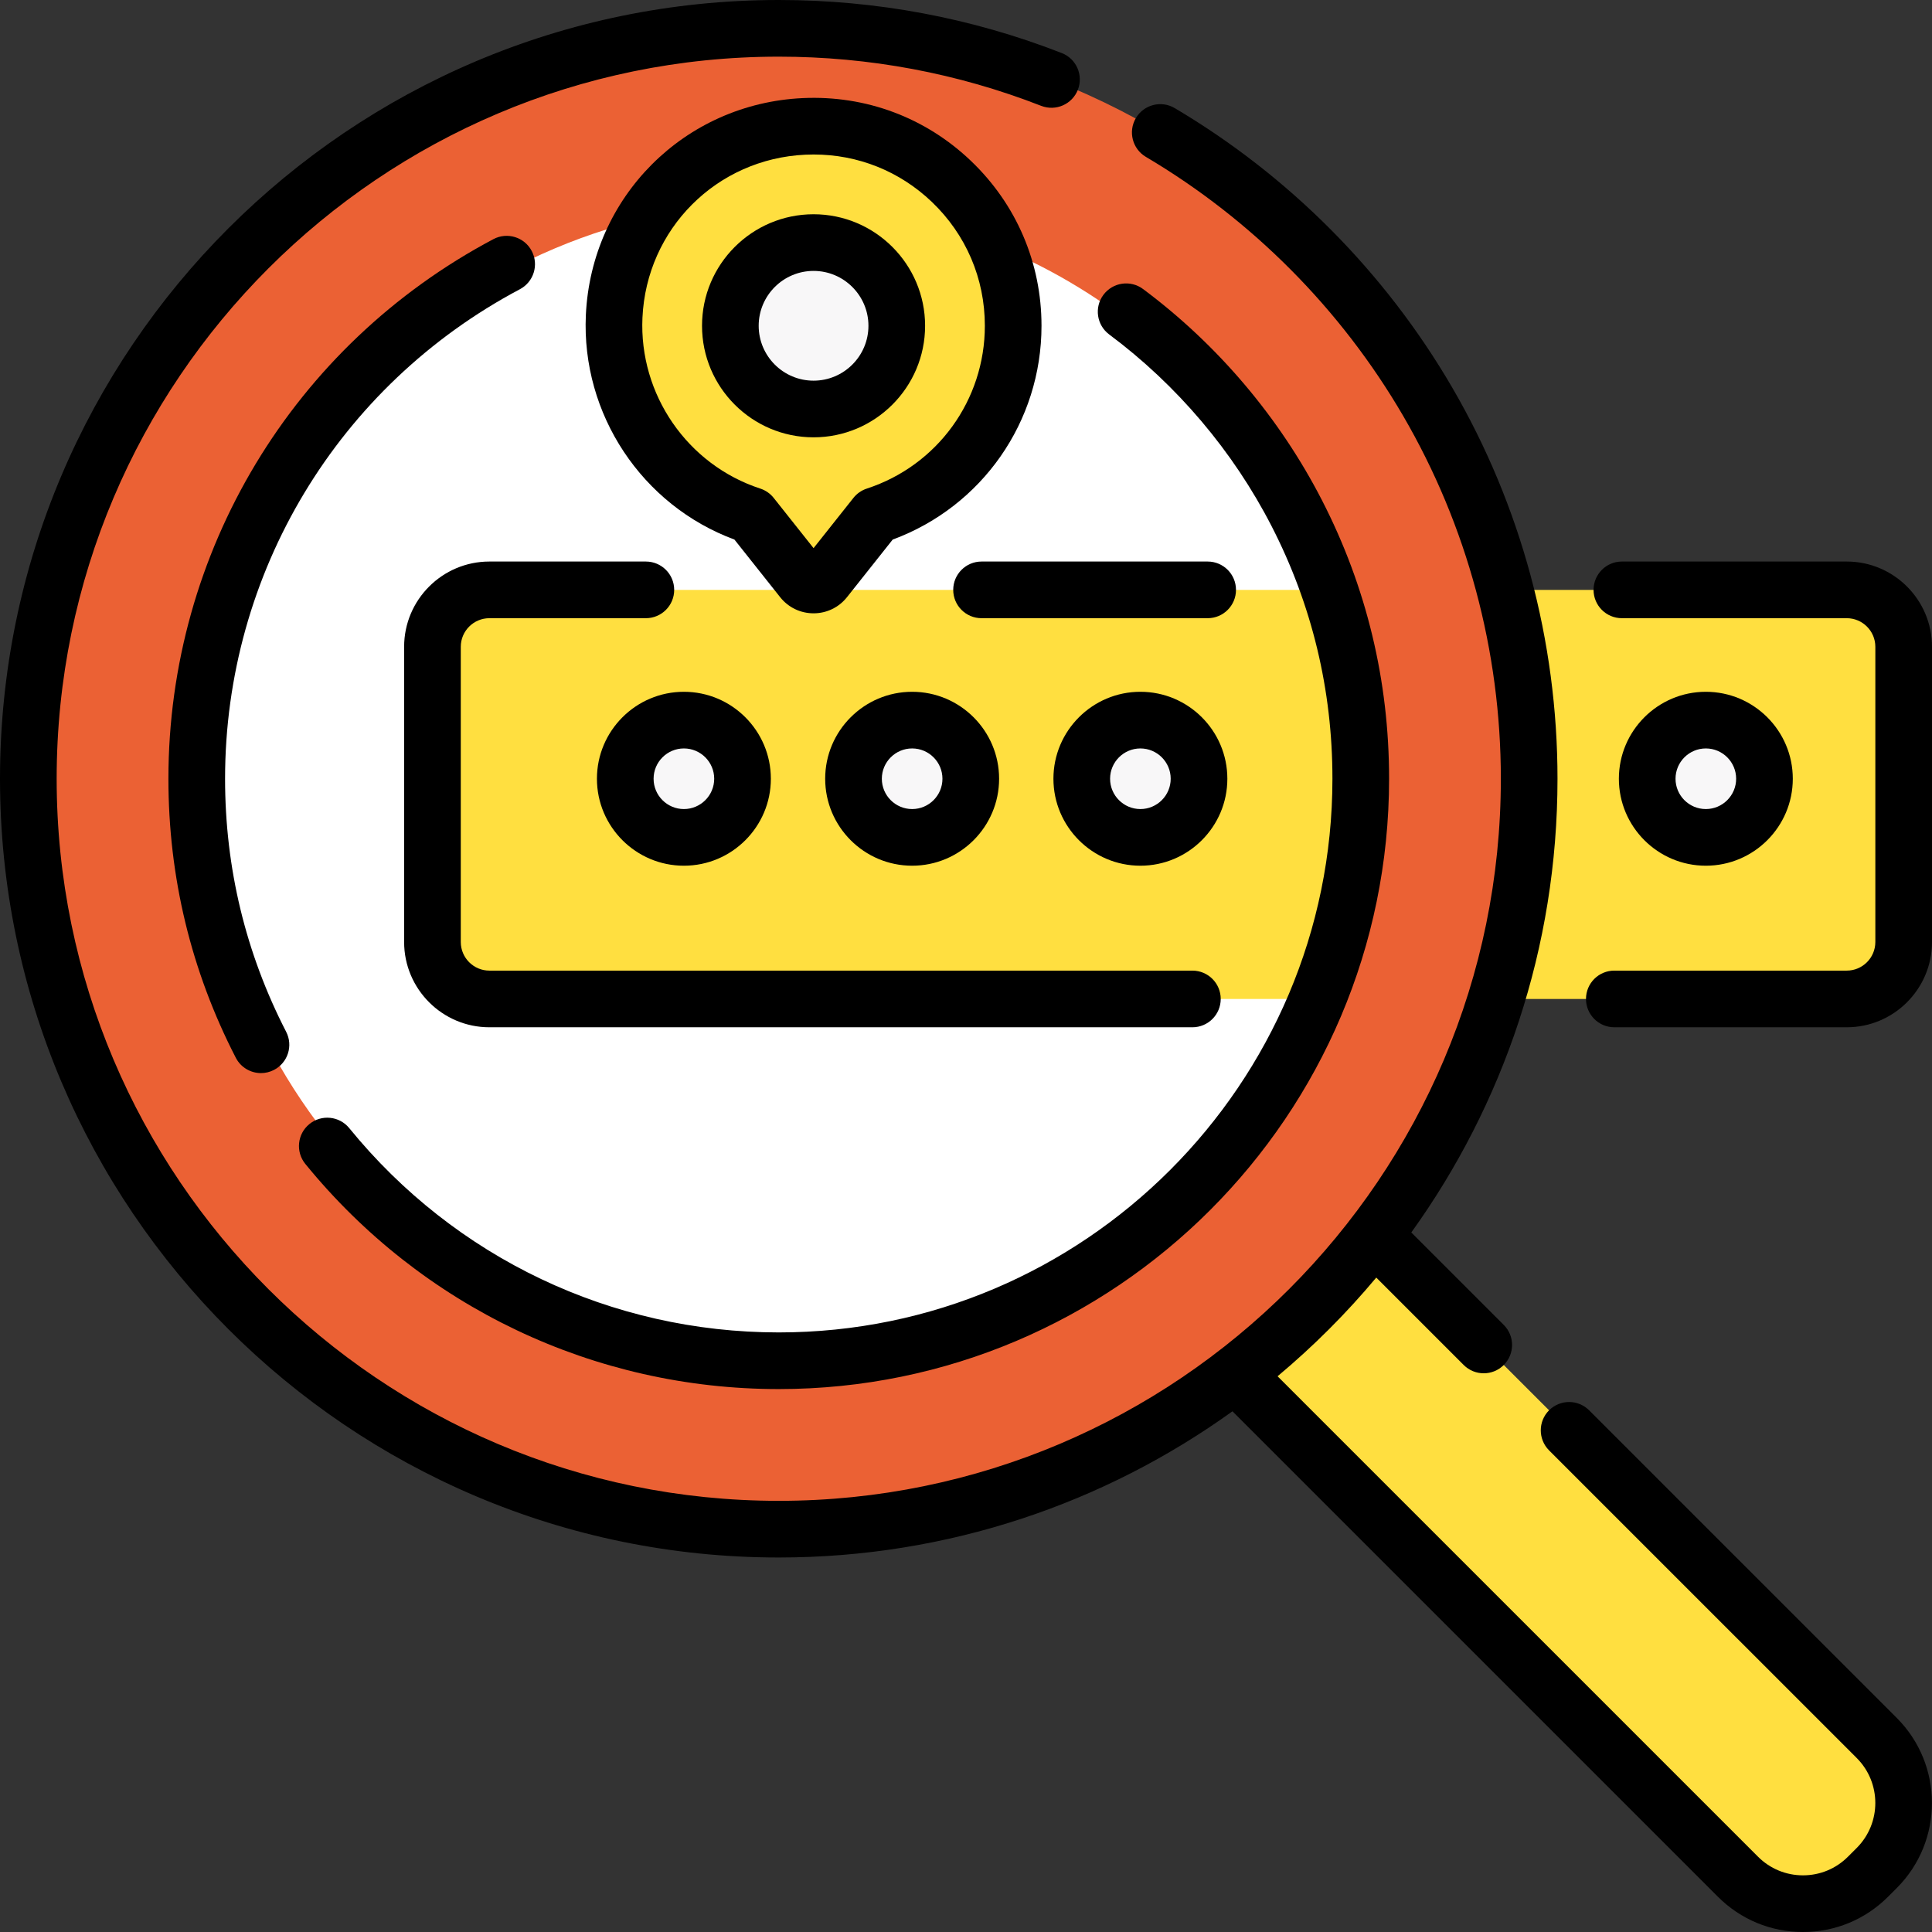 <svg xmlns="http://www.w3.org/2000/svg" width="512" height="512" viewBox="0 0 512 512" fill="none"><rect x="0" y="0" width="512" height="512" fill="#333333" stroke="none"/><g clip-path="url(#clip0_130_301)"><path d="M504.492 171.41V249.647C504.492 257.975 497.735 264.732 489.407 264.732H347.346C354.793 246.754 358.907 227.045 358.907 206.374C358.907 188.847 355.944 172 350.499 156.325H489.407C497.735 156.325 504.492 163.081 504.492 171.41Z" fill="#FFDF40"></path><path d="M327.401 364.176L460.582 497.356C470.097 506.871 485.522 506.871 495.035 497.356L497.357 495.035C506.87 485.521 506.87 470.095 497.357 460.582L364.175 327.4L286.675 247.799L241.727 274.142L327.401 364.176Z" fill="#FFDF40"></path><path d="M206.376 405.241C316.208 405.241 405.243 316.205 405.243 206.374C405.243 96.543 316.208 7.507 206.376 7.507C96.545 7.507 7.51 96.543 7.51 206.374C7.51 316.205 96.545 405.241 206.376 405.241Z" fill="#EB6134"></path><path d="M333.34 236.122L345.533 167.59L350.508 156.355C329.799 96.692 273.098 53.853 206.382 53.853C122.139 53.853 53.851 122.151 53.851 206.384C53.851 290.627 122.139 358.915 206.382 358.915C269.957 358.915 324.437 320.021 347.347 264.731L333.34 236.122Z" fill="white"></path><path d="M350.51 156.326C355.955 172.001 358.907 188.847 358.907 206.374C358.907 227.045 354.793 246.754 347.346 264.732H129.69C121.362 264.732 114.605 257.975 114.605 249.647V171.41C114.605 163.081 121.362 156.325 129.69 156.325L350.51 156.326Z" fill="#FFDF40"></path><path d="M181.24 221.916C189.822 221.916 196.779 214.958 196.779 206.376C196.779 197.794 189.822 190.837 181.24 190.837C172.657 190.837 165.7 197.794 165.7 206.376C165.7 214.958 172.657 221.916 181.24 221.916Z" fill="#F8F7F8"></path><path d="M241.727 221.916C250.31 221.916 257.267 214.958 257.267 206.376C257.267 197.794 250.31 190.837 241.727 190.837C233.145 190.837 226.188 197.794 226.188 206.376C226.188 214.958 233.145 221.916 241.727 221.916Z" fill="#F8F7F8"></path><path d="M302.215 221.916C310.798 221.916 317.755 214.958 317.755 206.376C317.755 197.794 310.798 190.837 302.215 190.837C293.633 190.837 286.676 197.794 286.676 206.376C286.676 214.958 293.633 221.916 302.215 221.916Z" fill="#F8F7F8"></path><path d="M452.064 221.916C460.646 221.916 467.603 214.958 467.603 206.376C467.603 197.794 460.646 190.837 452.064 190.837C443.482 190.837 436.524 197.794 436.524 206.376C436.524 214.958 443.482 221.916 452.064 221.916Z" fill="#F8F7F8"></path><path d="M212.147 128.254C235.298 128.254 254.066 109.486 254.066 86.335C254.066 63.184 235.298 44.417 212.147 44.417C188.996 44.417 170.229 63.184 170.229 86.335C170.229 109.486 188.996 128.254 212.147 128.254Z" fill="#F8F7F8"></path><path d="M268.498 86.335C268.498 109.809 253.213 129.698 232.042 136.615L218.579 153.592C217.057 155.504 214.144 155.504 212.623 153.592L199.159 136.615C177.258 129.458 161.642 108.407 162.763 83.863C164.004 56.506 185.736 34.754 213.093 33.493C243.453 32.092 268.498 56.286 268.498 86.335ZM237.657 86.335C237.657 74.163 227.778 64.284 215.606 64.284C203.424 64.284 193.554 74.163 193.554 86.335C193.554 98.517 203.424 108.387 215.606 108.387C227.778 108.387 237.657 98.517 237.657 86.335Z" fill="#FFDF40"></path><path d="M137.786 76.643C141.45 74.702 142.846 70.158 140.904 66.494C138.965 62.831 134.421 61.435 130.755 63.376C77.633 91.524 44.631 146.318 44.631 206.377C44.631 232.422 50.638 257.297 62.486 280.31C63.817 282.897 66.444 284.383 69.166 284.383C70.323 284.383 71.498 284.114 72.597 283.548C76.283 281.65 77.734 277.124 75.835 273.437C65.093 252.569 59.646 230.007 59.646 206.376C59.647 151.893 89.589 102.181 137.786 76.643Z" fill="black"></path><path d="M293.952 88.638C311.912 102.02 326.798 119.597 336.998 139.466C347.687 160.287 353.108 182.8 353.108 206.377C353.108 287.284 287.285 353.106 206.377 353.106C162.066 353.106 120.578 333.373 92.555 298.967C89.939 295.754 85.21 295.269 81.992 297.887C78.777 300.505 78.295 305.234 80.912 308.449C111.8 346.372 157.531 368.121 206.377 368.121C295.565 368.121 368.123 295.563 368.123 206.377C368.123 180.391 362.145 155.573 350.356 132.609C339.115 110.711 322.713 91.342 302.924 76.599C299.6 74.119 294.895 74.807 292.419 78.132C289.94 81.456 290.628 86.16 293.952 88.638Z" fill="black"></path><path d="M489.404 148.813H429.817C425.67 148.813 422.309 152.174 422.309 156.321C422.309 160.468 425.67 163.828 429.817 163.828H489.404C493.585 163.828 496.985 167.229 496.985 171.41V249.641C496.985 253.822 493.585 257.223 489.404 257.223H427.812C423.665 257.223 420.304 260.583 420.304 264.73C420.304 268.877 423.665 272.238 427.812 272.238H489.404C501.863 272.238 512 262.101 512 249.641V171.41C512 158.951 501.863 148.813 489.404 148.813Z" fill="black"></path><path d="M107.097 171.41V249.641C107.097 262.102 117.234 272.239 129.695 272.239H315.999C320.146 272.239 323.506 268.878 323.506 264.731C323.506 260.584 320.146 257.224 315.999 257.224H129.695C125.513 257.224 122.112 253.822 122.112 249.641V171.41C122.112 167.229 125.513 163.828 129.695 163.828H171.162C175.309 163.828 178.669 160.468 178.669 156.321C178.669 152.174 175.309 148.813 171.162 148.813H129.695C117.234 148.813 107.097 158.951 107.097 171.41Z" fill="black"></path><path d="M327.55 156.321C327.55 152.174 324.19 148.813 320.043 148.813H260.122C255.974 148.813 252.614 152.174 252.614 156.321C252.614 160.468 255.974 163.828 260.122 163.828H320.043C324.189 163.828 327.55 160.468 327.55 156.321Z" fill="black"></path><path d="M158.193 206.377C158.193 219.085 168.532 229.423 181.239 229.423C193.947 229.423 204.285 219.085 204.285 206.377C204.285 193.67 193.947 183.331 181.239 183.331C168.532 183.331 158.193 193.67 158.193 206.377ZM189.271 206.377C189.271 210.806 185.668 214.408 181.24 214.408C176.811 214.408 173.209 210.805 173.209 206.377C173.209 201.948 176.812 198.345 181.24 198.345C185.668 198.344 189.271 201.948 189.271 206.377Z" fill="black"></path><path d="M241.727 183.33C229.02 183.33 218.682 193.669 218.682 206.376C218.682 219.084 229.02 229.422 241.727 229.422C254.435 229.422 264.773 219.084 264.773 206.376C264.773 193.669 254.436 183.33 241.727 183.33ZM241.727 214.408C237.299 214.408 233.697 210.805 233.697 206.377C233.697 201.948 237.3 198.345 241.727 198.345C246.155 198.345 249.758 201.949 249.758 206.377C249.759 210.806 246.156 214.408 241.727 214.408Z" fill="black"></path><path d="M302.215 183.33C289.508 183.33 279.169 193.669 279.169 206.376C279.169 219.084 289.508 229.422 302.215 229.422C314.923 229.422 325.261 219.084 325.261 206.376C325.261 193.669 314.923 183.33 302.215 183.33ZM302.215 214.408C297.787 214.408 294.184 210.805 294.184 206.377C294.184 201.948 297.788 198.345 302.215 198.345C306.643 198.345 310.246 201.949 310.246 206.377C310.246 210.806 306.644 214.408 302.215 214.408Z" fill="black"></path><path d="M475.11 206.377C475.11 193.67 464.771 183.331 452.064 183.331C439.356 183.331 429.018 193.67 429.018 206.377C429.018 219.085 439.356 229.423 452.064 229.423C464.771 229.423 475.11 219.085 475.11 206.377ZM444.032 206.377C444.032 201.948 447.635 198.345 452.063 198.345C456.492 198.345 460.095 201.949 460.095 206.377C460.095 210.806 456.491 214.408 452.063 214.408C447.634 214.408 444.032 210.806 444.032 206.377Z" fill="black"></path><path d="M212.748 25.997C181.405 27.444 156.689 52.172 155.258 83.518C154.059 109.805 170.148 133.927 194.631 142.99L206.747 158.258C208.903 160.977 212.13 162.535 215.601 162.536H215.603C219.072 162.536 222.299 160.977 224.458 158.259L236.573 142.992C260.259 134.244 276.01 111.765 276.01 86.339C276.01 69.674 269.371 54.156 257.314 42.643C245.264 31.137 229.429 25.227 212.748 25.997ZM229.713 129.482C228.313 129.94 227.079 130.798 226.164 131.952L215.602 145.263L205.039 131.952C204.124 130.799 202.89 129.94 201.491 129.482C182.171 123.168 169.328 104.549 170.257 84.201C171.332 60.657 189.896 42.083 213.44 40.996C214.169 40.962 214.894 40.945 215.618 40.945C227.362 40.945 238.415 45.359 246.945 53.502C256.005 62.155 260.995 73.815 260.995 86.339C260.995 106.029 248.424 123.367 229.713 129.482Z" fill="black"></path><path d="M215.602 56.78C199.304 56.78 186.044 70.04 186.044 86.338C186.044 102.637 199.304 115.896 215.602 115.896C231.901 115.896 245.16 102.637 245.16 86.338C245.16 70.04 231.901 56.78 215.602 56.78ZM215.602 100.881C207.583 100.881 201.059 94.356 201.059 86.338C201.059 78.319 207.584 71.795 215.602 71.795C223.621 71.795 230.145 78.32 230.145 86.338C230.145 94.358 223.62 100.881 215.602 100.881Z" fill="black"></path><path d="M421.137 373.744C418.204 370.813 413.451 370.813 410.52 373.744C407.588 376.677 407.588 381.43 410.52 384.362L492.049 465.889C498.621 472.461 498.621 483.155 492.051 489.725L489.728 492.046C486.545 495.23 482.313 496.984 477.81 496.984C473.309 496.984 469.076 495.23 465.893 492.046L338.57 364.727C348.047 356.803 356.802 348.047 364.727 338.57L387.896 361.739C389.363 363.205 391.284 363.937 393.205 363.937C395.126 363.937 397.048 363.205 398.515 361.739C401.447 358.806 401.447 354.054 398.515 351.122L374.008 326.615C398.379 292.735 412.754 251.206 412.754 206.377C412.754 169.861 403.085 133.976 384.793 102.601C367.048 72.165 341.637 46.591 311.307 28.646C307.739 26.537 303.135 27.716 301.023 31.285C298.912 34.853 300.093 39.458 303.662 41.569C331.795 58.213 355.364 81.932 371.823 110.162C388.778 139.244 397.74 172.514 397.74 206.376C397.74 311.893 311.895 397.738 206.378 397.738C100.86 397.739 15.015 311.894 15.015 206.377C15.015 100.86 100.86 15.015 206.377 15.015C230.363 15.015 253.761 19.401 275.924 28.05C279.784 29.556 284.139 27.648 285.647 23.786C287.155 19.924 285.246 15.57 281.383 14.063C257.474 4.732 232.238 0 206.377 0C92.58 0 0 92.581 0 206.377C0 320.174 92.58 412.754 206.377 412.754C251.206 412.754 292.735 398.379 326.615 374.008L455.274 502.666C461.294 508.686 469.297 512.001 477.809 512.001C486.322 512.001 494.325 508.686 500.343 502.668L502.667 500.345C515.091 487.92 515.091 467.701 502.667 455.275L421.137 373.744Z" fill="black"></path></g><defs><clipPath id="clip0_130_301"><rect width="512" height="512" fill="white"></rect></clipPath></defs></svg>